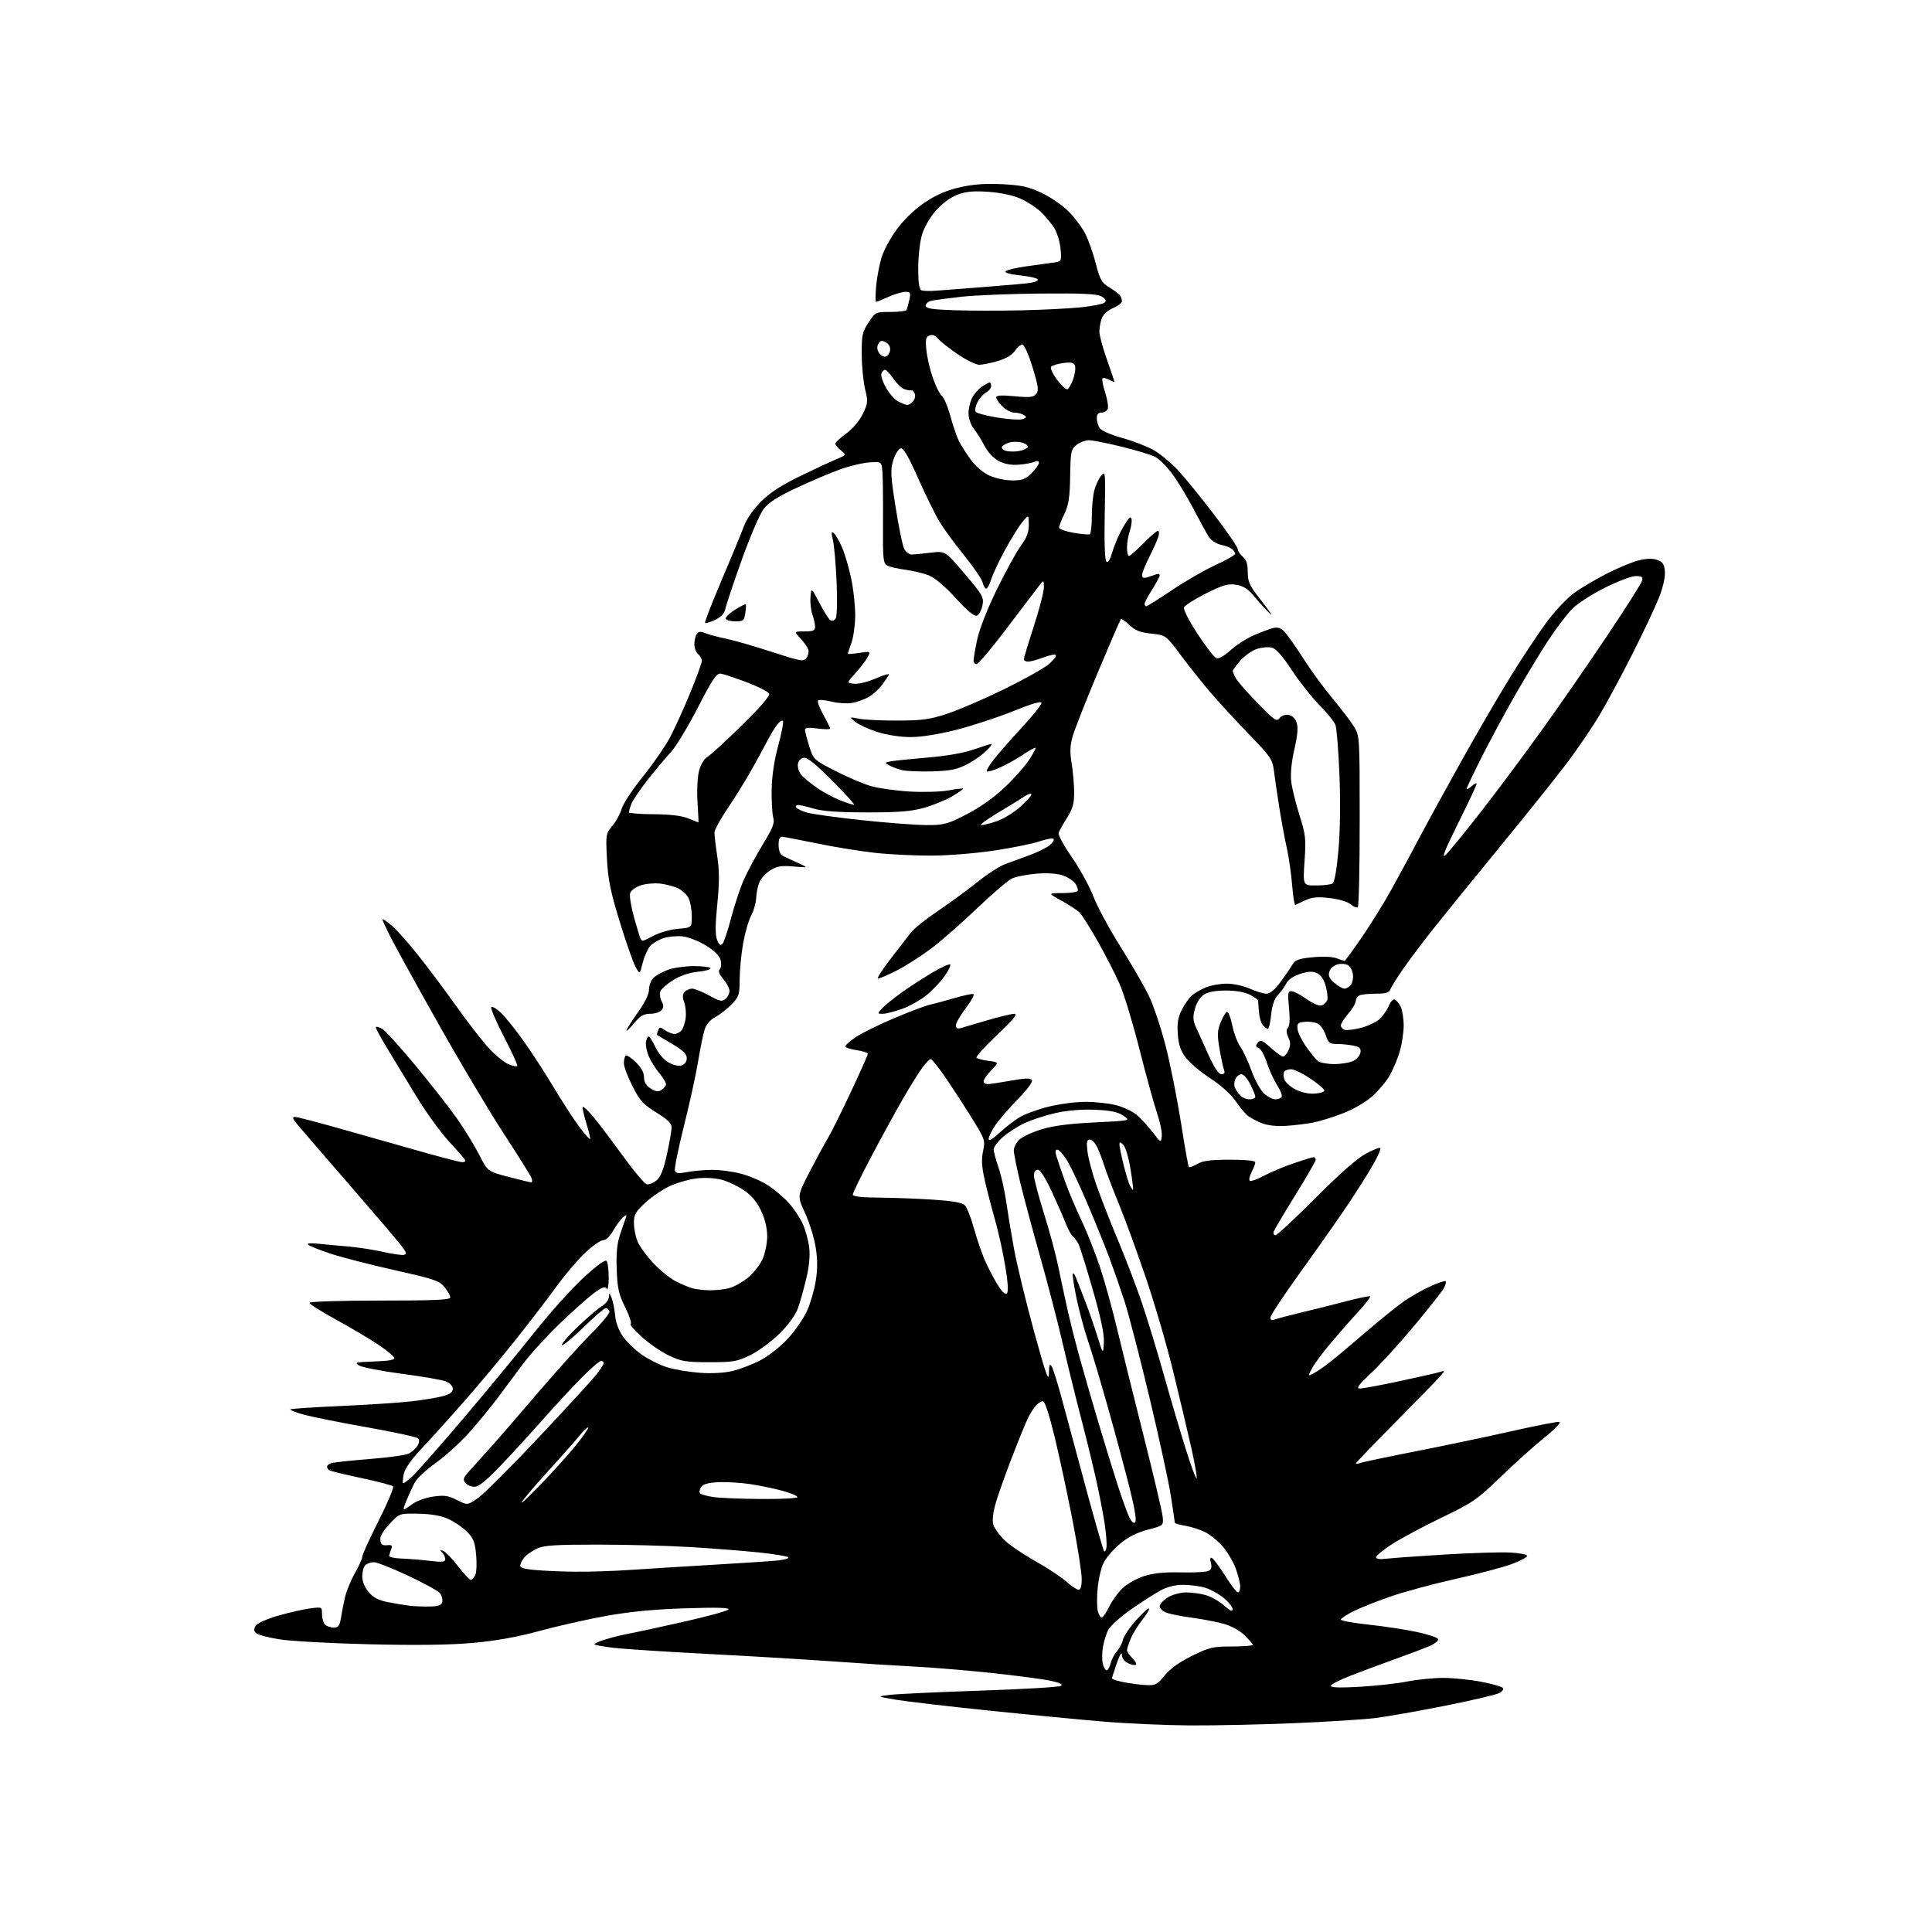 <?xml version="1.0" encoding="UTF-8" standalone="no"?>
<svg 
  version="1.1" 
  xmlns="http://www.w3.org/2000/svg" 
  xmlns:xlink="http://www.w3.org/1999/xlink" 
  xmlns:svg="http://www.w3.org/2000/svg"
  xmlns:rdf="http://www.w3.org/1999/02/22-rdf-syntax-ns#"
  xmlns:cc="http://creativecommons.org/ns#"
  xmlns:dc="http://purl.org/dc/elements/1.1/"
  viewBox="0 0 768 768"
  width="768"
  height="768"
>
<style>svg {background-color: white; }</style>"
<path stroke="none" fill="black" fill-rule="evenodd" d="M473.00,685.88C463.38,685.81 448.07,685.15 439.00,684.39C429.93,683.64 409.23,681.65 393.00,679.97C376.77,678.29 360.12,676.34 356.00,675.64C348.50,674.36 348.50,674.36 354.00,673.71C357.02,673.36 373.14,672.61 389.81,672.05C406.47,671.49 420.79,670.66 421.62,670.19C422.70,669.59 421.61,669.01 417.82,668.17C414.89,667.52 404.40,666.13 394.50,665.07C384.60,664.01 370.88,662.87 364.00,662.52C357.12,662.18 342.50,661.26 331.50,660.46C320.50,659.67 298.00,658.32 281.50,657.47C265.00,656.61 248.21,655.53 244.19,655.07C240.17,654.60 236.64,653.98 236.34,653.68C236.05,653.38 238.13,652.44 240.98,651.60C243.83,650.75 247.81,649.78 249.83,649.43C251.85,649.08 261.37,647.02 270.98,644.86C280.60,642.70 288.92,640.45 289.48,639.85C290.22,639.06 285.47,638.92 272.50,639.33C260.02,639.73 250.36,640.66 241.00,642.34C233.57,643.68 221.65,646.37 214.50,648.32C205.61,650.74 197.23,652.25 188.00,653.08C178.83,653.90 165.68,654.08 147.00,653.63C131.88,653.27 115.79,652.39 111.25,651.69C106.72,650.98 102.45,649.85 101.78,649.18C100.87,648.27 100.83,647.49 101.63,646.23C102.22,645.28 106.22,643.51 110.57,642.26C114.90,641.02 120.59,639.72 123.22,639.38C127.98,638.74 128.00,638.75 128.00,641.67C128.00,643.28 128.54,645.14 129.20,645.80C129.86,646.46 131.41,647.00 132.65,647.00C134.49,647.00 135.02,646.30 135.51,643.25C135.84,641.19 136.56,637.48 137.13,635.00C137.69,632.52 139.46,628.20 141.07,625.38C142.68,622.56 144.00,619.62 144.00,618.83C144.00,618.05 146.93,611.61 150.51,604.52C154.09,597.42 156.67,591.27 156.24,590.84C155.81,590.41 150.16,588.93 143.69,587.56C137.21,586.19 131.49,584.80 130.96,584.48C130.43,584.15 130.00,583.49 130.00,583.01C130.00,582.53 130.79,581.89 131.75,581.60C132.71,581.30 139.47,580.58 146.76,580.00C154.05,579.42 161.05,578.48 162.31,577.90C163.58,577.33 165.18,575.94 165.89,574.81C166.73,573.45 166.83,572.43 166.17,571.77C165.62,571.22 156.47,569.23 145.84,567.36C135.20,565.48 123.90,563.21 120.72,562.33C117.55,561.44 115.16,560.51 115.42,560.25C115.68,559.99 124.67,559.38 135.39,558.91C146.12,558.43 158.72,557.60 163.41,557.07C168.09,556.53 173.74,555.61 175.96,555.01C178.82,554.24 180.00,553.39 180.00,552.08C180.00,551.01 178.85,549.78 177.25,549.14C175.74,548.53 167.92,547.17 159.87,546.12C151.83,545.06 144.18,543.59 142.87,542.85C140.72,541.62 141.26,541.47 148.82,541.21C154.74,541.00 157.02,540.57 156.74,539.72C156.52,539.06 153.60,536.68 150.25,534.44C146.90,532.20 139.40,527.75 133.58,524.57C127.76,521.38 123.00,518.38 123.00,517.89C123.00,517.39 135.37,517.00 151.00,517.00C172.74,517.00 179.00,516.72 179.00,515.75C178.99,515.06 177.97,513.23 176.73,511.67C174.70,509.14 172.69,508.45 157.14,504.97C147.61,502.84 136.14,499.90 131.66,498.43C127.17,496.96 123.05,495.33 122.50,494.81C121.87,494.23 123.37,494.07 126.50,494.40C129.25,494.69 134.65,495.19 138.50,495.51C142.35,495.84 148.53,496.79 152.23,497.63C155.94,498.47 159.68,499.01 160.54,498.83C161.82,498.56 161.59,497.82 159.31,494.87C157.76,492.88 148.40,481.92 138.50,470.51C128.60,459.11 119.43,448.48 118.12,446.89C116.25,444.62 116.08,444.00 117.31,444.00C118.17,444.00 126.66,446.22 136.18,448.93C145.71,451.64 160.01,455.69 167.97,457.93C175.93,460.17 183.02,462.00 183.72,462.00C184.42,462.00 185.00,461.72 185.00,461.37C185.00,461.03 182.19,457.73 178.75,454.05C175.31,450.37 169.39,442.22 165.58,435.93C161.78,429.64 156.49,420.94 153.83,416.58C151.17,412.23 149.19,408.48 149.41,408.25C149.64,408.02 150.75,408.33 151.88,408.94C153.01,409.54 158.96,416.09 165.11,423.50C171.26,430.91 178.74,440.46 181.73,444.73C184.72,449.01 188.67,455.46 190.51,459.08C193.85,465.66 193.85,465.66 202.18,467.84C206.75,469.04 210.82,470.02 211.22,470.01C211.61,470.01 211.64,469.21 211.27,468.25C210.91,467.29 205.94,459.34 200.23,450.59C194.52,441.85 182.74,422.05 174.05,406.59C165.36,391.14 156.85,375.70 155.13,372.28C153.41,368.86 152.00,365.79 152.00,365.46C152.00,365.12 153.57,366.15 155.49,367.73C157.41,369.31 162.19,374.63 166.10,379.55C170.02,384.47 177.07,393.90 181.76,400.50C186.46,407.10 192.33,414.61 194.81,417.19C197.29,419.78 200.61,422.42 202.19,423.08C203.77,423.73 205.30,424.03 205.59,423.74C205.88,423.45 203.52,418.24 200.35,412.15C197.18,406.06 194.91,400.75 195.31,400.36C195.70,399.97 197.41,400.96 199.11,402.57C200.81,404.18 204.82,409.16 208.01,413.64C211.21,418.11 216.62,426.43 220.03,432.14C223.45,437.84 228.03,444.90 230.21,447.83C232.40,450.76 234.35,452.99 234.55,452.79C234.75,452.58 234.08,449.74 233.06,446.46C232.04,443.18 231.41,440.28 231.67,440.02C231.92,439.75 233.79,441.51 235.82,443.92C237.84,446.33 243.11,453.30 247.53,459.40C251.95,465.50 256.26,470.62 257.12,470.78C257.97,470.95 259.70,470.25 260.96,469.24C262.61,467.90 263.75,465.07 265.09,458.94C266.12,454.30 266.96,449.49 266.98,448.25C266.99,446.57 265.47,445.06 260.92,442.25C255.69,439.03 254.35,437.55 251.42,431.77C249.54,428.08 248.00,423.99 248.00,422.69C248.00,421.39 248.31,420.03 248.68,419.65C249.06,419.27 250.86,420.41 252.68,422.18C254.87,424.30 256.00,426.34 256.00,428.17C256.00,430.06 256.83,431.50 258.60,432.66C260.47,433.89 261.65,434.08 262.79,433.36C263.67,432.81 264.54,431.87 264.74,431.27C264.94,430.68 263.83,428.68 262.28,426.84C260.73,425.00 258.77,421.93 257.94,420.00C257.11,418.07 256.58,415.49 256.78,414.25C256.98,413.01 257.46,412.00 257.85,412.00C258.23,412.00 259.44,413.91 260.53,416.24C261.68,418.71 263.84,421.24 265.72,422.31C267.63,423.40 269.77,423.89 270.97,423.51C272.21,423.12 273.00,422.00 273.00,420.64C273.00,419.00 271.50,417.53 267.25,415.01C264.09,413.14 261.38,411.54 261.23,411.45C261.08,411.36 261.23,410.55 261.58,409.66C262.14,408.20 262.43,408.19 264.32,409.51C265.49,410.33 267.19,411.00 268.10,411.00C269.01,411.00 270.29,410.35 270.94,409.57C271.60,408.78 272.33,406.56 272.57,404.63C272.81,402.71 272.54,399.93 271.98,398.45C271.25,396.53 271.29,395.36 272.10,394.38C272.73,393.62 274.09,393.00 275.12,393.00C276.15,393.00 279.19,394.23 281.88,395.72C286.05,398.05 286.99,398.25 288.38,397.10C289.27,396.36 290.00,394.94 290.00,393.95C290.00,392.96 288.89,390.84 287.54,389.23C285.89,387.26 285.42,385.98 286.10,385.30C286.66,384.74 286.81,383.11 286.45,381.67C286.02,379.95 284.02,377.95 280.65,375.87C277.82,374.13 273.64,372.49 271.37,372.24C269.10,371.98 265.66,372.29 263.74,372.92C261.82,373.56 259.44,374.96 258.47,376.04C257.49,377.12 256.15,380.13 255.49,382.73C254.29,387.46 254.29,387.46 252.48,383.98C251.48,382.07 248.67,373.98 246.23,366.00C242.67,354.37 241.69,349.52 241.28,341.47C240.77,331.69 240.82,331.36 243.46,328.24C244.94,326.47 246.59,323.44 247.13,321.49C247.67,319.54 251.45,313.80 255.54,308.72C259.63,303.65 264.52,296.57 266.40,293.00C268.29,289.43 271.90,281.46 274.42,275.31C276.94,269.16 279.00,263.47 279.00,262.68C279.00,261.89 278.32,260.68 277.50,260.00C276.68,259.32 276.01,257.57 276.02,256.13C276.02,254.68 276.43,252.87 276.92,252.09C277.63,250.97 278.41,250.91 280.66,251.78C282.22,252.38 285.88,253.35 288.78,253.93C291.68,254.51 299.75,256.84 306.71,259.11C318.44,262.92 319.45,263.10 320.61,261.51C321.30,260.57 321.60,259.06 321.28,258.15C320.97,257.24 319.56,255.26 318.17,253.75C315.63,251.00 315.63,251.00 319.81,251.00C323.22,251.00 324.00,250.66 324.00,249.15C324.00,248.13 323.52,245.92 322.93,244.24C322.35,242.56 322.01,239.45 322.18,237.34C322.50,233.50 322.50,233.50 325.73,239.68C327.50,243.07 329.47,246.17 330.09,246.56C330.71,246.94 331.65,246.64 332.18,245.88C332.74,245.07 332.90,239.14 332.57,231.50C332.26,224.35 331.60,216.79 331.10,214.71C330.37,211.64 330.44,211.12 331.49,211.99C332.20,212.58 333.69,215.19 334.80,217.78C335.92,220.38 337.54,225.97 338.41,230.21C339.29,234.45 339.98,240.97 339.96,244.71C339.93,248.44 339.26,253.30 338.47,255.50C337.68,257.70 337.02,259.66 337.02,259.86C337.01,260.06 339.06,259.92 341.57,259.54C346.12,258.86 346.14,258.87 344.93,261.18C344.26,262.45 342.10,265.30 340.12,267.50C336.53,271.50 336.53,271.50 339.62,271.80C341.35,271.97 345.20,271.00 348.39,269.59C351.51,268.21 353.74,267.62 353.35,268.29C352.95,268.96 351.71,270.77 350.58,272.31C349.45,273.86 347.17,275.94 345.51,276.94C343.86,277.94 340.84,279.05 338.82,279.41C336.80,279.77 333.07,279.54 330.53,278.90C328.00,278.27 325.60,278.06 325.21,278.45C324.82,278.84 325.74,281.37 327.25,284.08C328.76,286.79 330.00,289.28 330.00,289.63C330.00,289.97 327.75,289.96 325.00,289.59C321.42,289.12 320.00,289.27 320.00,290.13C320.00,290.79 320.76,293.72 321.68,296.65C323.33,301.90 323.49,302.05 331.93,306.39C336.64,308.82 342.98,311.53 346.00,312.42C349.02,313.32 356.00,314.31 361.50,314.64C367.00,314.96 373.98,314.77 377.00,314.20C380.02,313.64 382.65,313.32 382.83,313.50C383.01,313.68 381.04,315.06 378.45,316.58C375.86,318.10 370.80,320.15 367.21,321.15C362.13,322.56 357.09,322.96 344.54,322.94C333.31,322.93 326.93,322.48 323.54,321.46C320.87,320.66 318.05,320.00 317.28,320.00C316.51,320.00 316.15,320.43 316.48,320.96C316.80,321.49 318.74,322.41 320.79,323.01C322.83,323.61 332.60,324.96 342.50,326.02C352.40,327.08 363.95,327.96 368.17,327.98C375.25,328.00 376.49,327.67 384.16,323.75C389.34,321.10 395.00,317.12 399.20,313.16C402.90,309.68 407.29,304.77 408.96,302.25C410.63,299.73 411.83,297.49 411.62,297.28C411.41,297.08 409.19,298.29 406.68,299.98C404.18,301.67 400.04,303.98 397.48,305.11C394.92,306.24 392.59,306.93 392.30,306.63C392.00,306.33 393.28,304.16 395.13,301.80C396.98,299.44 401.99,293.74 406.25,289.14C410.51,284.53 414.00,280.18 414.00,279.46C414.00,278.59 410.31,279.65 402.75,282.70C396.56,285.20 386.39,288.53 380.14,290.12C373.14,291.90 366.18,293.00 362.00,293.00C357.99,293.00 352.61,292.18 348.86,291.00C345.36,289.90 341.38,288.08 340.00,286.97C337.50,284.93 337.50,284.93 341.50,285.72C343.70,286.15 350.68,286.47 357.00,286.44C366.76,286.40 369.75,285.97 376.74,283.65C381.27,282.15 391.39,277.78 399.24,273.93C407.08,270.09 415.05,265.62 416.94,263.99C418.83,262.37 420.08,260.74 419.71,260.38C419.34,260.01 417.11,260.45 414.74,261.36C412.37,262.26 409.66,263.00 408.72,263.00C407.77,263.00 407.00,262.58 407.00,262.08C407.00,261.57 408.79,255.61 410.99,248.83C413.18,242.05 414.97,235.15 414.96,233.50C414.93,230.50 414.93,230.50 413.22,232.66C412.27,233.85 406.55,241.37 400.50,249.38C394.45,257.40 388.94,263.96 388.25,263.97C387.56,263.99 387.00,263.35 387.00,262.57C387.00,261.78 387.65,258.03 388.45,254.23C389.32,250.12 392.49,242.05 396.30,234.25C399.82,227.06 404.12,219.24 405.85,216.89C408.19,213.71 408.99,211.56 408.96,208.55C408.93,204.50 408.93,204.50 406.42,207.50C405.05,209.15 401.96,214.10 399.57,218.50C397.18,222.90 394.69,228.19 394.03,230.25C393.38,232.31 392.48,234.00 392.03,234.00C391.58,234.00 390.94,232.88 390.59,231.51C390.25,230.14 386.97,225.34 383.31,220.84C379.64,216.33 375.20,210.25 373.43,207.32C371.67,204.38 367.83,196.57 364.90,189.96C361.09,181.36 359.14,178.02 358.04,178.23C357.19,178.39 355.88,180.47 355.12,182.86C353.90,186.73 353.99,188.75 356.01,201.56C357.25,209.45 358.79,216.94 359.44,218.20C360.08,219.47 361.48,220.47 362.55,220.43C363.62,220.40 367.03,220.06 370.12,219.69C375.75,219.01 375.75,219.01 383.47,228.09C390.67,236.56 391.15,237.40 390.54,240.64C390.18,242.54 389.19,244.37 388.34,244.70C387.28,245.11 384.62,242.91 379.92,237.77C375.74,233.18 371.58,229.65 369.28,228.74C367.20,227.91 363.02,226.91 360.00,226.50C356.98,226.10 353.69,225.35 352.71,224.83C351.09,223.98 350.92,222.32 351.01,208.19C351.06,199.56 350.97,190.47 350.80,188.00C350.50,183.50 350.50,183.50 345.64,183.81C342.96,183.98 337.68,185.24 333.91,186.60C330.13,187.96 322.36,191.26 316.65,193.93C309.03,197.49 305.55,199.73 303.53,202.37C302.03,204.34 298.12,213.44 294.85,222.58C291.58,231.73 288.66,240.45 288.36,241.97C287.98,243.86 286.70,245.25 284.28,246.40C282.34,247.33 280.54,247.87 280.28,247.61C280.02,247.36 282.95,239.80 286.78,230.82C290.61,221.84 294.57,212.25 295.59,209.50C296.73,206.39 299.33,202.59 302.46,199.45C306.03,195.86 310.56,192.91 318.00,189.30C323.77,186.50 330.30,183.45 332.50,182.54C336.50,180.86 336.50,180.86 334.25,179.02C333.01,178.01 332.02,176.80 332.04,176.34C332.06,175.88 334.03,174.06 336.42,172.31C338.97,170.43 341.68,167.22 342.98,164.54C345.03,160.32 345.09,159.58 343.90,154.74C343.19,151.86 342.58,145.65 342.55,140.94C342.51,133.21 342.77,131.96 345.26,128.19C347.99,124.05 348.10,124.00 353.96,124.00C357.21,124.00 360.08,123.66 360.32,123.25C360.57,122.84 361.08,121.04 361.46,119.25C362.09,116.31 361.94,116.00 359.83,116.02C358.55,116.03 355.54,116.93 353.14,118.02C350.74,119.11 348.54,120.00 348.25,120.00C347.96,120.00 347.98,117.19 348.28,113.75C348.59,110.31 349.57,105.14 350.46,102.26C351.34,99.38 354.19,94.20 356.79,90.76C359.73,86.86 363.92,82.91 367.92,80.28C372.42,77.32 376.58,75.56 381.80,74.40C387.06,73.23 391.99,72.88 398.52,73.23C406.10,73.62 408.94,74.26 414.14,76.71C417.64,78.37 422.45,81.69 424.84,84.11C427.22,86.52 430.20,90.53 431.46,93.00C432.71,95.47 434.58,100.79 435.61,104.82C437.25,111.24 437.91,112.39 440.99,114.26C442.92,115.44 444.83,116.87 445.23,117.45C445.64,118.03 445.98,119.06 445.98,119.74C445.99,120.42 444.42,121.63 442.49,122.44C440.42,123.30 438.58,124.97 437.99,126.52C437.45,127.95 437.01,130.34 437.02,131.82C437.03,133.29 438.38,138.30 440.02,142.95C441.66,147.60 443.00,151.55 443.00,151.74C443.00,151.92 442.06,151.57 440.91,150.95C439.77,150.34 438.57,150.09 438.26,150.41C437.95,150.72 438.42,153.24 439.31,156.00C440.20,158.76 440.67,161.69 440.36,162.51C440.04,163.33 438.93,164.00 437.89,164.00C436.58,164.00 436.00,164.71 436.00,166.31C436.00,167.58 436.56,169.38 437.25,170.31C437.94,171.24 441.87,172.93 446.00,174.07C450.12,175.21 455.67,177.33 458.33,178.77C460.98,180.22 465.49,183.92 468.33,186.99C471.17,190.07 477.66,198.04 482.75,204.72C487.84,211.40 492.00,217.47 492.00,218.21C492.00,218.95 492.90,220.33 494.00,221.27C495.44,222.50 496.00,224.22 496.00,227.40C496.00,231.06 496.71,232.74 500.15,237.16C502.44,240.10 504.75,243.18 505.28,244.00C505.82,244.82 504.96,244.14 503.38,242.48C501.80,240.82 499.30,238.02 497.84,236.25C496.00,234.04 493.98,232.86 491.34,232.45C488.14,231.94 486.14,232.53 479.35,235.93C474.87,238.18 470.96,240.67 470.65,241.47C470.34,242.28 472.73,246.93 476.05,251.99C479.33,256.98 482.68,261.32 483.51,261.64C484.41,261.99 486.66,260.73 489.13,258.50C491.40,256.45 495.56,253.77 498.37,252.54C501.19,251.31 504.67,250.01 506.09,249.67C508.03,249.20 509.21,249.61 510.74,251.27C511.87,252.50 515.25,257.32 518.25,262.00C521.25,266.68 526.43,273.75 529.76,277.72C533.08,281.70 536.86,286.65 538.15,288.72C540.49,292.49 540.50,292.58 540.50,326.17C540.50,344.68 540.17,360.17 539.76,360.58C539.35,360.99 538.14,360.53 537.06,359.56C535.93,358.53 532.50,357.47 528.81,357.02C523.93,356.43 521.71,356.61 519.00,357.82C517.08,358.69 515.23,359.55 514.90,359.73C514.57,359.92 514.00,356.34 513.64,351.78C513.27,347.23 512.31,340.57 511.51,337.00C510.71,333.43 509.37,326.23 508.54,321.00C507.71,315.77 506.75,309.25 506.42,306.51C505.85,301.88 505.15,300.85 496.61,292.01C491.55,286.78 484.73,279.38 481.46,275.57C478.18,271.76 472.79,265.01 469.48,260.57C463.47,252.50 463.47,252.50 457.67,251.88C453.20,251.39 451.20,250.61 448.95,248.45C447.34,246.91 445.82,245.85 445.57,246.09C445.33,246.34 441.25,255.75 436.52,267.01C431.79,278.26 427.27,289.73 426.47,292.49C425.34,296.36 425.24,298.86 426.00,303.50C426.54,306.80 426.99,312.00 426.99,315.05C427.00,319.45 426.41,321.55 424.15,325.10C422.58,327.57 421.09,330.24 420.82,331.04C420.55,331.84 422.93,336.24 426.11,340.82C429.28,345.40 433.11,352.38 434.62,356.32C436.12,360.27 440.89,369.12 445.21,376.00C449.53,382.88 454.62,391.65 456.52,395.50C458.43,399.35 461.53,408.57 463.42,416.00C465.30,423.43 468.03,437.14 469.49,446.48C470.94,455.82 472.34,463.67 472.59,463.93C472.85,464.18 474.35,463.63 475.94,462.70C478.13,461.40 481.20,461.00 488.90,461.00C495.29,461.00 499.00,461.39 499.00,462.05C499.00,462.63 498.33,464.40 497.50,465.99C496.68,467.58 496.38,469.12 496.84,469.40C497.30,469.68 499.85,468.76 502.52,467.34C505.19,465.92 510.51,463.69 514.36,462.38C518.20,461.07 521.72,460.00 522.18,460.00C522.63,460.00 523.00,460.46 523.00,461.03C523.00,461.60 519.40,467.85 515.01,474.92C510.62,482.00 506.74,488.51 506.40,489.39C506.04,490.33 506.30,491.00 507.01,491.00C507.68,491.00 514.83,484.36 522.90,476.25C532.28,466.82 539.48,460.47 542.86,458.65C545.76,457.08 548.38,456.05 548.69,456.36C548.99,456.66 547.78,459.52 545.98,462.70C544.19,465.89 539.70,473.02 536.00,478.55C532.31,484.07 523.82,496.17 517.14,505.42C510.46,514.68 505.00,522.92 505.00,523.74C505.00,524.74 505.56,524.99 506.75,524.52C507.71,524.14 512.33,522.92 517.00,521.81C521.67,520.71 529.71,518.70 534.86,517.34C540.00,515.99 544.41,515.08 544.66,515.33C544.90,515.57 542.69,518.41 539.74,521.64C536.78,524.86 531.83,530.52 528.73,534.21C525.63,537.90 522.37,542.31 521.49,544.02C519.88,547.14 519.88,547.14 522.19,545.92C523.46,545.26 526.30,543.31 528.50,541.61C530.70,539.90 537.23,534.44 543.00,529.47C548.77,524.50 555.65,518.95 558.28,517.15C560.91,515.34 565.55,512.72 568.60,511.33C571.64,509.93 574.36,509.03 574.65,509.31C574.93,509.60 574.64,510.81 573.99,512.02C573.35,513.22 568.09,519.90 562.31,526.85C556.52,533.81 548.80,542.29 545.15,545.70C540.05,550.46 538.97,551.92 540.51,551.95C541.62,551.98 548.78,550.66 556.42,549.02C564.07,547.38 571.26,545.74 572.41,545.38C574.50,544.73 574.50,544.73 572.50,547.07C571.40,548.36 563.41,556.57 554.75,565.31C546.09,574.06 539.00,581.44 539.00,581.71C539.00,581.99 539.76,581.92 540.68,581.57C541.61,581.21 551.62,579.11 562.93,576.89C574.24,574.67 591.36,571.07 600.97,568.90C610.58,566.72 619.10,565.07 619.89,565.22C620.72,565.38 618.17,568.05 613.92,571.47C609.84,574.75 602.00,581.79 596.50,587.12C587.20,596.13 585.56,597.26 573.00,603.31C565.58,606.89 556.69,611.65 553.25,613.89C549.81,616.13 547.00,618.44 547.00,619.04C547.00,619.73 548.55,619.93 551.25,619.60C553.59,619.32 564.05,618.57 574.50,617.94C584.95,617.31 596.54,616.96 600.26,617.15C603.98,617.34 607.05,617.93 607.09,618.46C607.13,618.99 604.40,620.46 601.03,621.72C597.66,622.98 587.61,625.64 578.70,627.63C569.79,629.62 558.02,632.80 552.55,634.71C547.08,636.61 540.44,639.26 537.80,640.60C535.16,641.94 533.00,643.39 533.00,643.83C533.00,644.27 538.06,645.18 544.25,645.84C550.44,646.51 559.06,647.83 563.42,648.78C567.78,649.72 571.50,650.99 571.70,651.59C571.90,652.18 570.36,653.41 568.28,654.32C566.20,655.22 560.23,657.49 555.00,659.36C549.77,661.23 541.79,664.19 537.25,665.95C532.71,667.71 529.00,669.61 529.00,670.17C529.00,670.85 532.94,670.97 540.75,670.51C547.21,670.13 555.65,669.19 559.50,668.41C563.35,667.64 569.72,667.00 573.66,667.00C577.60,667.00 584.32,667.67 588.60,668.49C592.88,669.31 596.79,670.39 597.30,670.90C597.85,671.45 597.34,672.29 595.97,673.02C594.74,673.68 585.05,675.95 574.45,678.06C563.85,680.17 551.43,682.37 546.84,682.94C542.25,683.51 527.70,684.43 514.50,684.99C501.30,685.54 482.62,685.94 473.00,685.88zM456.17,669.88C459.31,669.98 460.28,669.43 462.98,666.02C465.08,663.38 468.69,660.78 473.77,658.27C480.74,654.83 482.11,654.50 489.70,654.50C494.26,654.50 498.00,654.22 498.00,653.87C498.00,653.52 496.55,651.82 494.77,650.08C492.91,648.26 489.41,646.32 486.52,645.51C483.76,644.73 478.08,643.64 473.89,643.08C469.71,642.52 465.10,641.61 463.64,641.05C462.19,640.50 461.00,639.36 461.00,638.51C461.00,637.66 462.46,636.08 464.25,634.99C466.06,633.88 469.27,633.01 471.50,633.01C473.70,633.01 477.20,633.48 479.28,634.06C481.35,634.64 484.62,636.48 486.53,638.16C488.98,640.32 490.00,640.76 490.00,639.68C490.00,638.83 488.40,636.83 486.44,635.21C484.49,633.60 481.17,631.77 479.08,631.14C476.98,630.51 473.05,630.00 470.35,630.00C467.14,630.00 463.98,630.78 461.28,632.25C458.99,633.49 453.73,636.87 449.58,639.77C445.43,642.67 441.36,646.33 440.54,647.92C439.73,649.50 438.77,652.62 438.41,654.85C438.05,657.08 438.05,660.05 438.40,661.45C438.75,662.85 439.43,664.00 439.91,664.00C440.39,664.00 441.09,662.76 441.47,661.25C441.84,659.74 442.96,657.60 443.94,656.50C444.93,655.40 446.02,653.32 446.36,651.87C446.70,650.42 449.07,646.92 451.62,644.08C454.17,641.24 456.48,639.14 456.75,639.41C457.02,639.69 455.83,641.69 454.11,643.87C452.38,646.04 450.30,649.42 449.49,651.38C448.67,653.34 448.00,655.40 448.00,655.97C448.00,656.54 448.94,657.94 450.08,659.08C451.23,660.23 451.91,661.43 451.59,661.75C451.27,662.06 449.88,661.81 448.50,661.18C446.92,660.46 445.99,659.21 445.97,657.77C445.95,656.46 445.11,657.83 444.00,661.00C442.94,664.02 442.05,666.80 442.03,667.17C442.01,667.54 444.36,668.28 447.25,668.80C450.14,669.33 454.15,669.82 456.17,669.88zM437.93,643.00C438.42,643.00 439.76,641.07 440.90,638.71C442.04,636.35 444.45,633.02 446.24,631.33C448.03,629.63 451.86,627.48 454.75,626.54C458.43,625.35 462.77,624.90 469.25,625.05C474.34,625.17 479.28,624.93 480.24,624.53C481.53,623.98 481.82,623.12 481.35,621.25C480.89,619.43 481.05,618.91 481.89,619.43C482.54,619.83 484.90,623.05 487.13,626.58C489.36,630.11 491.59,633.00 492.09,633.00C492.59,633.00 493.00,631.99 493.00,630.75C493.01,629.51 492.23,626.32 491.28,623.66C490.32,621.00 488.02,617.05 486.16,614.88C484.31,612.71 481.15,610.10 479.14,609.09C477.14,608.07 473.59,606.92 471.25,606.53C468.91,606.14 467.00,605.58 467.00,605.28C467.00,604.98 466.29,600.18 465.43,594.62C464.57,589.05 460.71,571.32 456.86,555.22C453.00,539.11 448.57,522.01 447.00,517.22C445.43,512.42 442.81,504.90 441.18,500.50C439.55,496.10 435.65,486.43 432.50,479.00C429.36,471.57 425.60,463.59 424.14,461.25C422.69,458.92 420.97,457.00 420.32,457.00C419.49,457.00 419.39,457.83 419.99,459.75C420.45,461.26 421.95,465.65 423.32,469.50C424.68,473.35 427.66,480.42 429.93,485.20C432.20,489.99 435.57,498.54 437.43,504.20C439.28,509.87 442.24,520.58 444.00,528.00C445.77,535.42 450.51,554.55 454.54,570.50C458.57,586.45 462.01,601.06 462.19,602.97C462.50,606.45 462.50,606.45 456.21,608.09C451.91,609.22 448.44,610.98 445.21,613.68C442.62,615.85 439.70,619.24 438.72,621.20C437.75,623.16 436.67,627.70 436.34,631.28C436.00,634.86 436.02,638.96 436.38,640.39C436.74,641.83 437.44,643.00 437.93,643.00zM170.99,638.61C174.47,638.53 175.56,638.09 175.82,636.70C176.01,635.71 175.57,634.17 174.83,633.28C174.10,632.39 168.40,629.26 162.17,626.33C155.94,623.40 149.84,621.00 148.62,621.00C147.40,621.00 145.86,621.54 145.20,622.20C144.54,622.86 144.00,624.85 144.00,626.62C144.00,628.61 144.97,631.00 146.54,632.86C148.39,635.07 150.46,636.15 154.29,636.90C157.15,637.47 161.07,638.11 163.00,638.33C164.93,638.55 168.52,638.67 170.99,638.61zM428.75,631.96C429.57,631.99 430.00,630.48 430.00,627.63C430.00,625.23 428.41,614.99 426.46,604.88C424.51,594.77 421.32,579.86 419.37,571.75C417.14,562.50 415.35,557.00 414.56,557.00C413.87,557.00 412.62,557.79 411.78,558.75C410.93,559.71 409.56,561.85 408.73,563.50C407.89,565.15 404.91,572.46 402.09,579.75C399.28,587.04 396.32,595.50 395.53,598.55C394.57,602.22 394.39,604.89 394.98,606.45C395.48,607.75 397.39,610.32 399.24,612.17C401.09,614.02 406.52,617.74 411.32,620.43C416.11,623.12 421.72,626.80 423.77,628.62C425.82,630.43 428.06,631.94 428.75,631.96zM187.09,628.00C187.55,628.00 188.36,627.19 188.89,626.21C189.42,625.22 189.59,621.61 189.28,618.19C188.81,612.95 188.22,611.47 185.61,608.86C183.90,607.15 180.57,604.88 178.21,603.81C175.32,602.50 171.43,601.82 166.35,601.72C158.78,601.58 158.78,601.58 154.83,605.82C152.18,608.66 150.97,610.80 151.19,612.28C151.43,613.95 152.09,614.44 153.86,614.24C155.75,614.04 156.08,614.34 155.54,615.74C155.16,616.71 154.77,617.92 154.68,618.44C154.58,618.95 156.75,619.45 159.50,619.54C162.25,619.63 167.31,620.04 170.75,620.45C175.79,621.05 177.00,620.93 177.00,619.80C177.00,619.03 176.44,617.83 175.75,617.14C174.75,616.13 174.84,616.01 176.19,616.53C177.13,616.88 179.77,619.61 182.07,622.59C184.36,625.56 186.62,628.00 187.09,628.00zM228.50,624.78C234.00,624.85 244.12,624.52 251.00,624.04C257.88,623.57 272.50,622.66 283.50,622.02C294.50,621.39 305.91,620.63 308.86,620.35C311.81,620.06 313.84,619.47 313.36,619.03C312.89,618.60 307.55,617.73 301.50,617.10C295.45,616.48 283.30,615.53 274.50,614.99C265.70,614.45 249.12,614.01 237.65,614.00C220.77,614.00 216.17,614.30 213.49,615.57C211.67,616.43 209.50,617.90 208.67,618.82C207.84,619.74 207.01,621.17 206.83,622.00C206.58,623.16 207.87,623.63 212.50,624.08C215.80,624.40 223.00,624.72 228.50,624.78zM439.85,615.02C440.04,613.65 439.67,609.15 439.02,605.02C438.37,600.88 436.76,592.70 435.42,586.83C434.09,580.96 431.49,570.38 429.64,563.33C427.79,556.27 424.60,543.30 422.55,534.50C420.51,525.70 416.42,509.95 413.46,499.50C410.50,489.05 406.94,475.77 405.54,470.00C404.15,464.23 403.00,458.51 403.00,457.29C403.00,456.07 404.01,454.14 405.23,453.00C406.46,451.85 410.47,450.00 414.15,448.89C418.75,447.49 425.28,446.65 435.16,446.18C449.50,445.50 449.50,445.50 446.55,443.50C444.33,442.00 441.52,441.41 435.30,441.15C430.07,440.93 424.34,441.39 419.76,442.41C415.77,443.30 410.22,445.09 407.43,446.39C404.65,447.68 400.71,450.19 398.68,451.97C396.66,453.75 395.00,455.96 395.00,456.89C395.00,457.81 395.86,461.03 396.90,464.03C397.95,467.04 399.32,473.10 399.95,477.50C400.58,481.90 401.99,490.45 403.10,496.50C404.20,502.55 407.74,517.17 410.98,529.00C415.67,546.16 416.88,549.59 416.96,546.00C417.04,542.25 417.24,541.81 418.15,543.37C418.75,544.40 420.69,550.70 422.46,557.37C424.23,564.04 428.49,579.85 431.93,592.50C435.37,605.14 438.48,615.94 438.84,616.50C439.20,617.05 439.66,616.38 439.85,615.02zM451.25,605.15C451.87,604.53 451.11,599.76 449.11,591.80C447.41,584.99 443.56,570.66 440.55,559.96C437.54,549.26 433.92,537.12 432.49,533.00C431.07,528.88 429.02,521.27 427.94,516.09C426.86,510.92 426.20,506.47 426.46,506.20C426.73,505.94 427.43,507.02 428.02,508.61C428.62,510.20 430.16,514.20 431.46,517.50C432.76,520.80 434.88,526.88 436.16,531.00C438.50,538.50 438.50,538.50 438.80,533.81C439.02,530.51 437.72,524.28 434.43,512.81C431.86,503.84 429.29,495.60 428.72,494.50C428.14,493.40 427.14,492.05 426.48,491.50C425.82,490.95 424.59,488.70 423.73,486.50C422.88,484.30 420.36,478.56 418.13,473.75C415.60,468.27 413.51,465.00 412.55,465.00C411.60,465.00 411.00,465.89 411.00,467.28C411.00,468.53 412.77,475.24 414.94,482.19C417.11,489.13 419.61,498.35 420.50,502.66C421.39,506.97 423.01,514.55 424.10,519.50C425.19,524.45 427.45,533.45 429.13,539.50C430.80,545.55 434.18,557.25 436.64,565.50C439.10,573.75 442.49,584.77 444.18,590.00C445.86,595.23 447.93,600.99 448.76,602.81C449.74,604.94 450.63,605.77 451.25,605.15zM160.56,600.00C160.85,600.00 162.41,599.02 164.03,597.82C165.65,596.62 169.34,595.31 172.24,594.90C176.60,594.29 178.21,594.52 181.66,596.28C185.82,598.40 185.82,598.40 190.02,595.49C192.33,593.88 203.16,583.07 214.08,571.46C225.00,559.86 235.30,548.64 236.97,546.54C238.64,544.44 240.00,542.34 240.00,541.86C240.00,541.39 239.50,541.00 238.90,541.00C238.29,541.00 234.79,544.04 231.12,547.75C227.44,551.46 220.67,558.77 216.05,564.00C211.44,569.23 203.93,577.44 199.36,582.25C193.41,588.51 190.36,591.00 188.65,591.00C187.32,591.00 185.67,590.31 184.97,589.46C183.90,588.18 184.17,587.40 186.60,584.72C188.19,582.95 191.97,578.75 195.00,575.38C198.03,572.02 206.57,562.15 214.00,553.45C221.43,544.76 230.92,534.24 235.10,530.07C239.29,525.91 242.51,521.94 242.27,521.25C242.03,520.56 241.37,520.00 240.80,520.00C240.23,520.00 236.22,523.45 231.89,527.67C227.55,531.89 223.72,535.05 223.37,534.70C223.01,534.35 225.82,531.09 229.61,527.46C233.40,523.84 237.74,520.13 239.25,519.22C240.76,518.31 242.03,516.65 242.06,515.53C242.12,513.77 242.26,513.83 243.14,516.00C243.69,517.38 244.31,520.50 244.52,522.94C244.75,525.73 245.93,528.85 247.69,531.35C249.24,533.54 252.68,536.82 255.34,538.65C258.01,540.48 262.51,542.69 265.34,543.56C268.18,544.43 273.92,545.39 278.11,545.70C282.74,546.05 287.83,545.78 291.11,545.01C294.07,544.32 299.11,542.39 302.30,540.71C305.55,539.01 310.36,535.20 313.22,532.08C316.03,529.01 319.41,524.14 320.73,521.26C322.06,518.38 323.63,513.05 324.23,509.42C325.01,504.71 325.02,500.85 324.27,495.96C323.68,492.19 321.78,486.02 320.05,482.25C316.89,475.41 316.89,475.41 321.77,465.95C324.46,460.75 327.71,454.75 329.00,452.62C330.29,450.49 334.42,442.20 338.17,434.20C341.93,426.20 345.00,419.31 345.00,418.89C345.00,418.47 342.98,417.82 340.50,417.45C338.02,417.08 336.00,416.40 336.00,415.93C336.00,415.47 337.91,413.81 340.25,412.23C342.59,410.66 349.45,407.28 355.50,404.72C361.55,402.16 367.85,399.78 369.50,399.42C371.15,399.07 375.53,397.89 379.23,396.80C382.93,395.71 386.40,394.97 386.94,395.16C387.48,395.35 386.14,397.84 383.96,400.69C381.78,403.54 380.00,406.63 380.00,407.56C380.00,408.68 380.58,409.07 381.75,408.73C382.71,408.45 387.49,407.05 392.36,405.61C397.24,404.18 402.13,403.00 403.24,403.00C404.71,403.00 402.86,405.26 396.37,411.39C391.49,416.01 387.80,420.10 388.17,420.48C388.53,420.86 390.70,421.42 392.98,421.72C397.12,422.28 397.12,422.28 394.06,425.44C392.38,427.17 391.00,429.14 391.00,429.80C391.00,430.46 391.79,430.98 392.75,430.95C393.71,430.92 397.88,430.29 402.00,429.55C407.60,428.55 409.68,428.50 410.22,429.35C410.64,430.03 408.34,433.15 404.56,437.00C401.05,440.57 397.02,445.25 395.59,447.39C394.17,449.53 393.00,451.95 393.00,452.77C393.00,453.71 394.57,452.81 397.25,450.35C399.59,448.21 403.14,445.44 405.14,444.21C407.14,442.98 412.27,441.08 416.55,439.99C420.82,438.89 427.52,438.00 431.44,438.00C435.36,438.00 440.86,438.59 443.66,439.32C446.46,440.05 450.08,441.74 451.71,443.07C453.34,444.41 456.21,447.50 458.09,449.94C461.49,454.37 461.50,454.37 461.82,451.63C462.00,450.12 461.18,446.10 460.01,442.69C458.84,439.29 455.70,427.91 453.04,417.41C450.39,406.91 446.82,395.14 445.11,391.25C443.40,387.36 439.50,379.75 436.45,374.34C433.39,368.93 430.13,363.73 429.20,362.79C428.26,361.85 425.02,359.72 422.00,358.06C416.50,355.04 416.50,355.04 422.19,355.02C425.32,355.01 428.11,354.62 428.40,354.16C428.68,353.70 428.26,352.39 427.46,351.24C426.65,350.09 424.35,348.61 422.33,347.95C420.11,347.21 416.07,346.96 412.05,347.29C408.41,347.60 404.09,348.43 402.46,349.13C400.83,349.84 394.50,355.22 388.39,361.08C382.28,366.95 373.95,374.23 369.89,377.26C365.82,380.30 359.70,384.18 356.28,385.89C352.86,387.60 349.59,389.00 349.02,389.00C348.44,389.00 350.67,385.51 353.96,381.25C357.26,376.99 360.92,372.24 362.10,370.69C363.28,369.15 368.14,365.27 372.91,362.06C377.67,358.86 384.70,353.71 388.53,350.63C392.37,347.54 397.30,344.34 399.50,343.53C401.70,342.71 406.07,341.11 409.21,339.96C412.35,338.82 415.95,337.05 417.21,336.03C418.47,335.01 419.19,333.86 418.80,333.47C418.42,333.09 415.95,333.52 413.30,334.43C410.66,335.34 402.65,336.98 395.50,338.07C388.31,339.17 377.13,340.09 370.50,340.12C363.90,340.15 353.77,339.67 348.00,339.04C342.23,338.41 331.88,336.74 325.00,335.32C318.12,333.91 311.82,332.69 311.00,332.62C309.94,332.54 309.50,333.49 309.50,335.89C309.50,337.87 310.12,339.62 311.00,340.10C311.82,340.55 314.52,341.83 317.00,342.94C321.50,344.97 321.50,344.97 315.50,344.45C310.60,344.02 308.90,344.30 306.23,345.96C304.42,347.08 302.45,349.24 301.84,350.75C301.23,352.26 300.67,355.07 300.59,357.00C300.51,358.93 299.62,362.04 298.61,363.92C297.60,365.80 296.17,370.75 295.42,374.92C294.68,379.09 294.05,385.53 294.03,389.23C294.00,395.47 293.76,396.21 290.72,399.34C288.91,401.20 286.02,403.45 284.30,404.34C282.35,405.35 280.77,407.20 280.11,409.23C279.53,411.03 278.35,416.77 277.49,422.00C276.63,427.23 274.10,438.80 271.85,447.72C269.60,456.64 268.01,464.57 268.30,465.35C268.73,466.45 269.80,466.58 273.17,465.92C275.55,465.46 279.99,465.07 283.04,465.04C286.09,465.02 291.26,465.70 294.53,466.55C297.80,467.40 302.60,469.46 305.19,471.12C307.78,472.78 311.54,475.97 313.56,478.20C315.58,480.43 318.10,484.22 319.16,486.63C320.22,489.03 321.36,493.23 321.68,495.96C322.06,499.14 321.64,503.52 320.52,508.21C319.56,512.22 318.09,517.47 317.25,519.88C316.30,522.64 313.60,526.40 310.01,529.99C306.86,533.14 301.64,537.01 298.39,538.61C293.03,541.24 291.56,541.50 282.00,541.50C272.77,541.50 270.83,541.18 266.00,538.90C262.98,537.47 258.08,534.12 255.12,531.45C252.16,528.77 250.17,526.44 250.69,526.27C251.21,526.10 250.26,523.17 248.57,519.77C245.99,514.57 245.44,512.17 245.15,504.75C244.91,498.62 245.27,494.46 246.36,491.15C247.21,488.53 248.24,485.52 248.64,484.45C249.29,482.72 249.18,482.65 247.68,483.88C246.75,484.64 245.00,487.00 243.81,489.13C242.49,491.47 240.89,493.00 239.76,493.00C238.72,493.00 235.49,495.26 232.57,498.03C229.64,500.79 224.61,506.71 221.38,511.18C218.14,515.65 210.87,525.15 205.20,532.29C199.54,539.43 190.11,550.72 184.24,557.38C178.38,564.05 170.80,572.43 167.42,576.02C163.60,580.06 160.99,583.79 160.54,585.84C160.14,587.66 160.00,589.33 160.22,589.56C160.45,589.79 162.18,588.51 164.07,586.73C165.96,584.95 174.96,574.72 184.07,564.00C193.18,553.27 205.82,537.97 212.15,529.99C218.48,522.02 227.43,512.03 232.06,507.81C237.70,502.65 240.71,500.52 241.21,501.31C241.63,501.97 241.97,504.98 241.97,508.00C241.97,511.17 241.63,512.96 241.16,512.23C240.55,511.27 239.36,511.68 236.31,513.89C234.08,515.51 228.01,520.89 222.81,525.86C217.61,530.83 210.89,538.18 207.88,542.20C204.86,546.21 200.42,552.18 198.01,555.46C195.59,558.74 190.62,564.82 186.96,568.96C183.30,573.11 177.14,578.75 173.27,581.50C169.40,584.25 165.57,587.85 164.76,589.50C163.95,591.15 162.56,594.19 161.66,596.25C160.77,598.31 160.27,600.00 160.56,600.00zM214.06,591.00C219.14,585.77 225.77,578.45 228.78,574.72C231.80,570.99 234.06,567.73 233.80,567.47C233.55,567.21 231.97,568.69 230.31,570.75C228.65,572.81 223.58,578.55 219.05,583.50C214.51,588.45 209.45,594.30 207.81,596.50C206.16,598.70 208.97,596.23 214.06,591.00zM302.25,595.87C310.36,595.94 317.00,595.61 317.00,595.13C317.00,594.65 314.41,593.54 311.25,592.67C308.09,591.79 302.30,590.58 298.40,589.98C294.49,589.38 288.69,589.03 285.50,589.20C281.37,589.41 279.40,589.99 278.64,591.20C278.05,592.14 277.90,593.23 278.30,593.64C278.71,594.04 280.94,594.68 283.27,595.06C285.60,595.44 294.14,595.81 302.25,595.87zM475.67,587.67C475.95,587.38 474.98,581.83 473.51,575.32C472.04,568.82 468.80,555.17 466.32,545.00C463.84,534.83 458.98,518.17 455.52,508.00C452.06,497.82 447.21,484.55 444.74,478.50C442.26,472.45 439.68,465.70 439.00,463.50C438.32,461.30 437.09,458.04 436.27,456.25C435.45,454.46 434.09,453.00 433.25,453.00C432.01,453.00 431.83,453.91 432.29,457.75C432.60,460.36 434.18,466.32 435.80,471.00C437.43,475.68 441.30,485.57 444.41,493.00C447.52,500.43 451.85,511.76 454.02,518.18C456.19,524.61 460.03,537.21 462.55,546.18C465.07,555.16 468.94,568.28 471.14,575.34C473.34,582.41 475.38,587.95 475.67,587.67zM400.25,514.15C400.91,513.49 400.68,509.75 399.56,503.06C398.63,497.51 396.80,489.26 395.49,484.74C394.19,480.21 392.38,473.24 391.48,469.25C390.25,463.81 390.08,460.88 390.79,457.56C391.71,453.21 391.60,452.91 385.53,443.20C382.12,437.75 377.39,430.52 375.02,427.14C372.65,423.76 370.38,421.00 369.97,421.00C369.57,421.00 368.12,422.46 366.76,424.25C365.40,426.04 361.82,431.77 358.81,437.00C355.80,442.23 350.11,452.63 346.17,460.11C342.22,467.60 339.00,474.24 339.00,474.86C339.00,475.63 342.29,476.02 349.25,476.07C354.89,476.11 364.57,476.47 370.77,476.87C378.61,477.39 382.49,478.06 383.52,479.10C384.34,479.91 385.94,483.92 387.07,488.00C388.20,492.07 390.08,497.68 391.26,500.45C392.44,503.23 394.72,507.67 396.33,510.32C398.27,513.51 399.59,514.81 400.25,514.15zM282.00,512.91C284.48,512.95 288.07,512.55 290.00,512.01C291.93,511.48 295.25,509.60 297.38,507.84C299.51,506.08 302.09,502.81 303.11,500.57C304.12,498.33 304.96,494.25 304.97,491.50C304.98,488.30 304.12,484.65 302.59,481.37C300.96,477.86 298.81,475.28 295.81,473.21C293.39,471.55 289.41,469.65 286.96,468.99C284.31,468.27 280.27,468.05 277.01,468.43C273.99,468.78 269.18,470.14 266.33,471.45C263.48,472.75 259.09,475.72 256.57,478.04C252.64,481.66 252.00,482.80 252.00,486.16C252.00,488.31 252.65,491.62 253.44,493.51C254.23,495.41 257.03,499.26 259.67,502.07C262.30,504.89 266.26,508.11 268.48,509.25C270.69,510.38 273.62,511.65 275.00,512.06C276.38,512.48 279.52,512.86 282.00,512.91zM450.40,473.00C450.58,473.00 450.14,469.33 449.42,464.84C448.70,460.35 447.41,455.98 446.56,455.13C445.30,453.87 445.00,453.84 445.00,454.97C445.00,455.74 445.73,459.33 446.62,462.94C447.52,466.55 448.66,470.29 449.16,471.25C449.66,472.21 450.22,473.00 450.40,473.00zM511.50,447.53C507.63,447.81 504.11,447.44 501.57,446.47C499.40,445.65 496.76,444.20 495.70,443.24C494.64,442.28 492.46,439.60 490.86,437.28C489.21,434.89 484.98,431.14 481.10,428.64C477.34,426.20 472.99,422.54 471.44,420.51C469.30,417.71 468.51,415.41 468.20,411.07C467.88,406.71 468.26,404.41 469.79,401.42C470.89,399.26 472.64,396.73 473.68,395.79C474.72,394.85 477.23,393.38 479.25,392.54C481.28,391.69 485.09,391.01 487.72,391.02C490.35,391.03 494.46,391.93 496.86,393.02C499.26,394.11 502.21,395.00 503.42,395.00C504.88,395.00 506.77,393.43 509.06,390.33C510.95,387.77 513.07,384.66 513.76,383.44C514.79,381.60 516.21,381.08 521.76,380.53C525.85,380.12 529.61,380.27 531.32,380.93C532.86,381.52 534.29,382.00 534.49,382.00C534.68,382.00 537.72,377.84 541.24,372.75C544.75,367.66 550.12,359.00 553.17,353.50C556.21,348.00 561.32,338.55 564.51,332.50C567.71,326.45 575.35,312.50 581.50,301.50C587.65,290.50 596.39,275.53 600.91,268.24C605.44,260.95 611.74,251.47 614.92,247.18C618.10,242.90 622.91,237.78 625.60,235.81C628.30,233.84 634.10,230.39 638.50,228.13C642.90,225.87 648.63,223.47 651.23,222.81C654.46,221.98 656.83,221.90 658.73,222.57C660.98,223.35 661.56,224.22 661.81,227.21C662.00,229.47 661.08,233.49 659.42,237.69C657.94,241.43 653.20,251.47 648.89,260.00C644.58,268.52 638.70,279.45 635.83,284.28C632.96,289.10 627.15,297.65 622.91,303.28C618.67,308.90 606.52,324.07 595.92,337.00C585.32,349.93 573.45,364.55 569.54,369.50C565.63,374.45 560.38,381.43 557.88,385.00C555.38,388.57 553.05,392.29 552.70,393.25C552.21,394.59 550.92,395.00 547.11,395.00C544.39,395.00 541.45,395.27 540.58,395.61C539.71,395.94 538.98,396.95 538.96,397.86C538.94,398.76 537.59,401.06 535.96,402.96C534.33,404.87 533.00,406.96 533.00,407.61C533.00,408.25 533.66,409.04 534.46,409.35C535.26,409.65 538.21,409.31 541.00,408.59C543.80,407.86 547.15,406.27 548.46,405.04C549.77,403.81 551.39,401.48 552.06,399.86C552.73,398.25 553.77,397.09 554.39,397.29C555.00,397.49 556.06,398.75 556.74,400.08C557.41,401.41 557.98,404.78 557.99,407.57C557.99,410.36 557.28,415.08 556.39,418.07C555.51,421.06 553.66,425.41 552.30,427.75C550.93,430.08 547.80,433.77 545.33,435.94C542.79,438.18 537.75,441.07 533.68,442.63C529.73,444.14 524.48,445.77 522.00,446.24C519.52,446.71 514.80,447.30 511.50,447.53zM496.65,437.00C497.94,437.00 499.00,436.53 499.00,435.96C499.00,435.39 498.09,433.14 496.98,430.96C495.87,428.78 494.31,427.00 493.51,427.00C492.72,427.00 491.67,427.79 491.17,428.75C490.68,429.71 490.49,431.18 490.77,432.00C491.04,432.82 491.95,434.29 492.79,435.25C493.62,436.21 495.37,437.00 496.65,437.00zM507.00,437.00C508.03,437.00 509.15,436.57 509.48,436.04C509.81,435.50 508.98,433.37 507.64,431.29C506.31,429.20 504.47,425.18 503.56,422.34C502.64,419.50 501.19,416.90 500.34,416.58C499.07,416.09 499.01,415.69 500.01,414.48C501.08,413.20 501.78,413.47 505.13,416.50C507.26,418.42 509.46,420.00 510.02,420.00C510.58,420.00 511.56,418.88 512.18,417.50C513.04,415.61 513.03,414.36 512.13,412.39C511.28,410.53 511.25,409.41 512.01,408.49C512.69,407.67 512.83,404.80 512.40,400.60C511.82,394.92 511.95,394.00 513.33,394.00C514.22,394.00 516.94,395.41 519.39,397.14C522.05,399.01 524.49,400.03 525.44,399.66C526.32,399.32 527.29,398.41 527.59,397.63C527.89,396.85 527.63,394.34 527.02,392.06C526.28,389.33 525.09,387.54 523.53,386.83C521.78,386.03 520.07,386.11 516.86,387.13C514.26,387.96 512.09,389.41 511.41,390.79C510.79,392.05 509.29,394.13 508.08,395.42C506.58,397.01 505.70,399.54 505.30,403.38C504.98,406.47 504.39,409.00 503.98,409.00C503.58,409.00 502.67,408.30 501.96,407.45C501.25,406.60 500.57,404.24 500.44,402.20C500.31,400.17 500.16,398.17 500.10,397.78C500.05,397.38 498.56,396.31 496.81,395.40C494.83,394.38 491.22,393.75 487.32,393.75C483.20,393.75 480.18,394.31 478.55,395.37C477.11,396.32 475.63,398.66 475.00,401.01C474.14,404.18 474.22,405.70 475.38,408.26C476.19,410.04 478.43,414.99 480.36,419.25C482.70,424.43 484.42,427.00 485.54,427.00C486.69,427.00 487.01,426.48 486.58,425.34C486.22,424.42 485.42,420.67 484.79,417.01C483.84,411.42 483.90,409.71 485.20,406.46C486.05,404.33 487.19,402.44 487.73,402.26C488.27,402.08 489.22,404.45 489.84,407.53C490.45,410.61 491.89,414.44 493.02,416.03C494.15,417.61 496.18,421.97 497.52,425.71C498.87,429.45 501.12,433.51 502.54,434.75C503.95,435.99 505.96,437.00 507.00,437.00zM522.50,434.73C524.70,434.60 526.48,434.05 526.45,433.50C526.43,432.95 523.95,430.84 520.95,428.80C517.95,426.77 514.51,425.08 513.31,425.05C512.10,425.02 510.84,425.45 510.49,426.01C510.15,426.56 510.16,427.92 510.51,429.02C510.86,430.12 512.80,431.91 514.82,432.99C517.08,434.20 520.05,434.87 522.50,434.73zM530.44,422.99C533.22,422.98 536.62,422.40 538.00,421.71C539.38,421.02 540.64,419.51 540.80,418.36C541.04,416.72 540.43,416.14 537.93,415.64C536.18,415.29 533.27,415.00 531.45,415.00C528.57,415.00 528.01,414.56 527.00,411.49C526.36,409.56 524.96,407.51 523.87,406.93C522.79,406.35 520.47,406.02 518.70,406.19C515.95,406.46 515.54,406.85 515.77,409.00C515.92,410.38 517.45,413.52 519.18,416.00C520.90,418.48 523.00,421.06 523.84,421.75C524.69,422.44 527.66,422.99 530.44,422.99zM252.07,406.73C250.38,408.78 249.00,410.10 249.00,409.66C249.00,409.22 251.03,406.02 253.50,402.55C256.41,398.48 258.00,395.19 258.00,393.28C258.00,391.61 258.85,389.54 259.93,388.56C261.00,387.60 263.58,386.20 265.68,385.45C267.78,384.70 272.29,384.07 275.69,384.04C279.10,384.02 282.12,384.39 282.42,384.86C282.71,385.34 280.47,385.98 277.44,386.29C273.87,386.66 270.35,387.86 267.46,389.68C265.00,391.23 262.74,393.27 262.44,394.21C262.14,395.15 262.40,396.87 263.01,398.03C263.86,399.60 263.84,400.49 262.95,401.56C262.29,402.35 260.27,403.00 258.45,403.00C255.85,403.00 254.49,403.80 252.07,406.73zM350.87,403.00C348.72,403.00 348.71,402.97 350.60,400.88C351.64,399.72 355.20,396.84 358.50,394.48C361.80,392.13 367.35,388.54 370.82,386.51C374.30,384.48 377.41,383.07 377.72,383.39C378.04,383.71 377.05,385.76 375.53,387.96C374.00,390.16 370.78,393.58 368.36,395.56C365.94,397.54 361.51,400.03 358.51,401.08C355.51,402.14 352.07,403.00 350.87,403.00zM534.43,393.00C535.16,393.00 536.29,392.35 536.95,391.56C537.61,390.77 538.00,388.90 537.82,387.41C537.65,385.92 536.78,384.25 535.90,383.70C535.03,383.15 533.14,383.00 531.72,383.36C530.30,383.71 528.82,384.99 528.44,386.19C527.91,387.85 528.40,388.95 530.43,390.69C531.90,391.96 533.71,393.00 534.43,393.00zM287.15,375.25C287.74,374.66 289.30,370.02 290.62,364.94C291.94,359.87 294.24,352.96 295.73,349.61C297.23,346.25 300.63,339.92 303.30,335.55C307.22,329.13 308.01,327.11 307.39,325.05C306.97,323.65 306.68,318.68 306.75,314.00C306.84,308.48 307.74,302.35 309.33,296.50C310.68,291.55 311.54,287.10 311.24,286.61C310.95,286.13 309.90,286.80 308.90,288.11C307.89,289.43 306.28,292.07 305.30,294.00C304.32,295.93 301.50,301.10 299.04,305.50C296.58,309.90 292.19,317.00 289.29,321.29C286.38,325.57 284.00,329.94 284.00,331.00C284.00,332.05 284.51,336.36 285.14,340.56C285.99,346.28 285.98,351.04 285.13,359.51C284.32,367.47 284.29,371.63 285.03,373.57C285.77,375.53 286.38,376.02 287.15,375.25zM255.53,374.00C255.75,374.00 257.82,373.02 260.12,371.82C262.42,370.62 266.71,369.44 269.65,369.20C275.00,368.75 275.00,368.75 274.99,364.13C274.98,361.58 274.40,358.38 273.71,357.00C273.01,355.62 271.13,353.87 269.53,353.11C267.94,352.34 264.74,351.50 262.43,351.24C260.12,350.98 256.63,351.30 254.67,351.95C252.70,352.59 250.82,353.98 250.49,355.04C250.15,356.09 250.86,360.45 252.05,364.72C253.24,369.00 254.42,372.84 254.67,373.25C254.92,373.66 255.30,374.00 255.53,374.00zM523.20,351.98C526.12,351.98 529.05,351.62 529.73,351.19C530.49,350.70 531.38,345.63 532.06,337.95C532.73,330.34 532.89,318.70 532.45,308.00C532.07,298.38 531.35,289.46 530.87,288.18C530.39,286.91 527.51,283.34 524.47,280.25C521.43,277.16 516.48,270.90 513.48,266.34C509.80,260.75 507.21,257.84 505.56,257.43C504.21,257.09 501.53,257.33 499.60,257.97C497.68,258.60 494.73,260.69 493.05,262.60C491.37,264.51 490.02,266.39 490.04,266.78C490.05,267.18 490.62,268.48 491.29,269.68C491.95,270.88 495.85,275.31 499.95,279.52C506.54,286.28 507.54,286.98 508.62,285.51C509.31,284.56 510.83,283.98 512.15,284.17C513.60,284.38 514.81,285.51 515.41,287.20C516.08,289.13 515.83,292.17 514.53,297.88C513.37,302.94 512.92,307.62 513.28,310.68C513.60,313.33 515.07,319.32 516.55,324.00C519.01,331.74 519.19,333.37 518.58,342.25C517.91,352.00 517.91,352.00 523.20,351.98zM574.67,339.84C576.00,338.59 582.20,331.02 588.43,323.03C594.67,315.04 605.61,300.37 612.76,290.43C619.90,280.49 631.71,263.44 639.00,252.53C646.30,241.63 652.48,231.88 652.75,230.86C653.14,229.35 652.66,229.00 650.22,229.00C648.56,229.00 643.06,231.08 637.99,233.61C632.92,236.15 627.11,239.89 625.08,241.92C623.04,243.96 618.87,249.42 615.79,254.06C612.72,258.70 606.72,268.57 602.47,276.00C598.22,283.43 592.10,294.76 588.87,301.19C585.64,307.62 583.00,313.20 583.00,313.59C583.00,313.99 583.90,313.50 585.00,312.50C586.10,311.50 586.99,311.10 586.98,311.60C586.97,312.09 583.65,319.17 579.60,327.31C574.26,338.07 572.90,341.50 574.67,339.84zM390.07,328.00C390.94,328.00 393.72,327.29 396.27,326.42C398.81,325.56 402.94,323.05 405.44,320.84C407.95,318.63 410.00,316.37 410.00,315.80C410.00,315.23 408.76,315.59 407.25,316.60C405.74,317.61 400.90,320.58 396.50,323.21C392.10,325.85 389.21,328.00 390.07,328.00zM277.64,326.93C277.72,326.97 277.55,323.29 277.27,318.75C276.98,313.96 277.25,308.72 277.92,306.27C278.56,303.90 279.96,301.56 281.09,300.95C282.20,300.36 288.33,294.77 294.70,288.54C302.02,281.38 306.09,276.68 305.75,275.78C305.45,275.00 301.44,272.95 296.85,271.21C292.26,269.48 287.60,267.94 286.50,267.78C284.85,267.55 283.24,269.94 277.36,281.35C273.43,288.96 268.68,296.84 266.80,298.85C264.92,300.86 260.81,305.74 257.68,309.71C254.55,313.67 251.54,318.09 250.99,319.52C250.45,320.96 250.00,322.47 250.00,322.88C250.00,323.29 254.39,323.64 259.75,323.67C266.17,323.69 270.87,324.25 273.50,325.28C275.70,326.15 277.56,326.89 277.64,326.93zM339.48,319.95C340.02,319.98 336.19,315.71 330.98,310.47C324.37,303.82 320.89,301.02 319.50,301.22C318.28,301.39 317.37,302.40 317.17,303.83C316.99,305.12 317.66,307.08 318.67,308.20C319.68,309.32 322.48,311.60 324.91,313.27C327.33,314.94 331.38,317.12 333.91,318.11C336.43,319.10 338.94,319.93 339.48,319.95zM370.50,306.64C365.55,306.78 360.13,306.55 358.47,306.12C356.80,305.69 354.55,304.85 353.48,304.25C351.63,303.21 351.65,303.13 354.01,302.66C355.38,302.39 361.97,301.71 368.66,301.15C376.86,300.46 383.17,299.31 388.05,297.62C395.27,295.11 395.27,295.11 392.39,298.15C390.80,299.82 387.25,302.35 384.50,303.78C380.39,305.90 377.89,306.41 370.50,306.64zM292.45,247.00C290.62,247.00 288.85,246.57 288.52,246.04C288.19,245.51 289.79,243.90 292.06,242.46C294.33,241.03 296.32,240.00 296.48,240.18C296.63,240.36 296.54,241.96 296.27,243.75C295.82,246.67 295.43,247.00 292.45,247.00zM455.66,241.00C456.03,241.00 460.64,238.10 465.92,234.56C471.19,231.01 478.99,226.52 483.25,224.58C487.51,222.64 491.00,220.64 491.00,220.15C491.00,219.65 490.44,218.79 489.75,218.24C489.06,217.68 487.07,216.93 485.32,216.55C483.58,216.18 481.45,214.81 480.60,213.51C479.75,212.22 476.98,207.18 474.45,202.33C471.91,197.47 468.07,191.14 465.90,188.26C463.73,185.39 460.71,182.39 459.19,181.60C457.67,180.81 451.72,179.01 445.96,177.59C440.21,176.16 434.31,175.00 432.86,175.00C431.41,175.00 429.18,175.85 427.90,176.88C425.75,178.62 425.56,179.59 425.40,189.33C425.26,197.80 424.81,200.76 423.11,204.26C421.95,206.67 421.00,209.12 421.00,209.72C421.00,210.31 423.59,211.25 426.75,211.80C429.91,212.35 432.84,212.59 433.25,212.34C433.66,212.09 434.00,208.87 434.01,205.19C434.01,201.51 434.47,196.85 435.03,194.83C435.59,192.81 436.83,190.20 437.77,189.03C439.42,186.99 439.48,187.71 439.15,204.55C438.93,215.44 439.18,222.58 439.80,223.20C440.46,223.86 441.29,222.50 442.27,219.15C443.09,216.37 445.03,211.94 446.59,209.30C448.66,205.80 449.53,204.99 449.80,206.30C450.00,207.28 449.68,209.49 449.08,211.19C448.49,212.90 448.00,215.81 448.00,217.65C448.00,219.49 448.35,221.00 448.79,221.00C449.22,221.00 451.79,218.75 454.50,216.00C457.21,213.25 459.81,211.00 460.28,211.00C460.75,211.00 460.85,212.01 460.50,213.25C460.15,214.49 458.54,218.09 456.93,221.26C455.32,224.44 454.00,227.73 454.00,228.58C454.00,229.73 454.58,229.95 456.25,229.43C457.49,229.04 459.06,228.51 459.75,228.26C460.44,228.00 461.00,228.20 461.00,228.70C461.00,229.20 459.65,231.74 458.00,234.34C456.35,236.94 455.00,239.50 455.00,240.03C455.00,240.57 455.30,241.00 455.66,241.00zM402.33,190.98C406.34,191.00 407.64,190.51 410.08,188.08C411.68,186.47 413.00,184.62 413.00,183.97C413.00,183.21 412.37,183.07 411.25,183.57C410.29,184.00 407.48,184.52 405.00,184.72C402.02,184.96 399.34,184.48 397.05,183.29C394.99,182.22 392.72,179.81 391.41,177.29C390.20,174.98 388.26,171.88 387.10,170.41C385.90,168.87 385.00,166.27 385.00,164.32C385.00,162.44 385.65,159.64 386.45,158.10C387.25,156.56 389.03,154.56 390.41,153.65C391.80,152.74 393.17,152.00 393.46,152.00C393.76,152.00 394.00,152.66 394.00,153.46C394.00,154.27 393.10,155.41 392.01,155.99C390.92,156.58 389.37,158.31 388.58,159.84C387.79,161.37 387.45,163.09 387.82,163.66C388.20,164.24 392.15,165.30 396.62,166.01C401.08,166.73 405.57,167.00 406.59,166.60C408.16,166.00 408.22,165.75 406.97,164.96C406.16,164.45 404.47,164.02 403.20,164.02C401.94,164.01 399.80,162.90 398.45,161.55C397.10,160.20 396.00,158.58 396.00,157.96C396.00,157.16 398.13,157.03 403.30,157.51C409.31,158.08 410.82,157.92 411.90,156.62C413.00,155.29 412.77,153.57 410.45,146.02C408.79,140.62 407.16,137.00 406.37,137.00C405.64,137.00 404.31,138.12 403.41,139.49C402.38,141.07 399.92,142.54 396.71,143.49C393.92,144.32 390.57,145.00 389.26,145.00C387.96,145.00 384.10,143.11 380.70,140.80C377.29,138.48 373.78,135.71 372.91,134.63C371.85,133.33 370.70,132.90 369.52,133.35C368.01,133.93 367.81,134.86 368.26,139.27C368.56,142.15 369.73,147.14 370.87,150.36C372.00,153.59 373.60,156.74 374.42,157.36C375.23,157.99 376.78,161.69 377.84,165.59C378.91,169.49 380.47,173.99 381.30,175.59C382.14,177.19 384.24,180.45 385.97,182.83C387.82,185.37 390.85,187.94 393.31,189.05C395.62,190.10 399.67,190.97 402.33,190.98zM405.00,179.31C406.38,179.06 407.91,178.46 408.41,177.97C408.96,177.44 408.29,176.68 406.76,176.10C405.35,175.56 402.94,175.46 401.41,175.87C399.88,176.27 398.46,177.11 398.26,177.73C398.05,178.34 398.92,179.05 400.19,179.30C401.46,179.56 403.62,179.56 405.00,179.31zM360.63,160.96C361.25,160.98 362.31,160.33 362.99,159.51C363.67,158.69 363.96,157.34 363.64,156.50C363.32,155.67 362.71,155.07 362.28,155.19C361.85,155.30 360.60,155.08 359.50,154.70C358.40,154.32 356.43,152.43 355.12,150.50C353.81,148.58 352.34,147.00 351.84,147.00C351.34,147.00 350.69,147.65 350.38,148.45C350.07,149.25 350.87,151.77 352.15,154.05C353.42,156.32 355.60,158.80 356.99,159.55C358.37,160.30 360.01,160.94 360.63,160.96zM424.29,154.74C424.87,154.54 425.92,152.71 426.63,150.66C427.34,148.62 427.64,146.23 427.31,145.36C426.84,144.15 425.77,143.90 422.73,144.31C420.54,144.60 418.36,145.24 417.88,145.72C417.37,146.23 418.32,148.40 420.12,150.85C421.83,153.18 423.71,154.93 424.29,154.74zM352.00,141.76C352.82,141.61 353.64,140.50 353.81,139.31C354.01,137.94 353.38,136.74 352.11,136.06C350.52,135.21 349.91,135.34 349.16,136.68C348.54,137.79 348.61,139.00 349.36,140.21C349.99,141.22 351.18,141.92 352.00,141.76zM406.00,123.36C414.52,123.17 425.24,122.63 429.81,122.15C434.38,121.68 438.59,120.81 439.16,120.24C439.90,119.50 439.50,118.78 437.86,117.84C436.05,116.82 430.39,116.54 413.71,116.69C401.73,116.79 387.55,117.37 382.21,117.96C376.87,118.56 371.49,119.28 370.25,119.55C369.01,119.82 368.00,120.69 368.00,121.49C368.00,122.64 370.27,123.01 379.25,123.32C385.44,123.53 397.48,123.55 406.00,123.36zM372.50,115.53C375.25,115.30 384.02,114.62 392.00,114.02C399.98,113.42 407.98,112.70 409.78,112.42C411.58,112.13 412.81,111.51 412.52,111.03C412.22,110.55 409.02,109.84 405.41,109.45C401.27,109.01 399.20,108.40 399.80,107.80C400.32,107.28 404.07,106.40 408.12,105.85C412.18,105.30 416.97,104.63 418.77,104.37C422.03,103.90 422.04,103.90 421.58,98.93C421.34,96.19 420.23,92.50 419.13,90.72C418.03,88.95 415.64,86.06 413.82,84.30C411.99,82.54 408.30,80.13 405.62,78.95C402.63,77.62 397.71,76.59 392.89,76.25C386.87,75.84 383.98,76.12 380.53,77.43C377.79,78.48 374.47,80.93 372.01,83.72C369.67,86.38 367.37,90.40 366.50,93.33C365.67,96.10 365.00,102.07 365.00,106.60C365.00,112.22 365.40,115.01 366.25,115.39C366.94,115.70 369.75,115.76 372.50,115.53z" />

</svg>